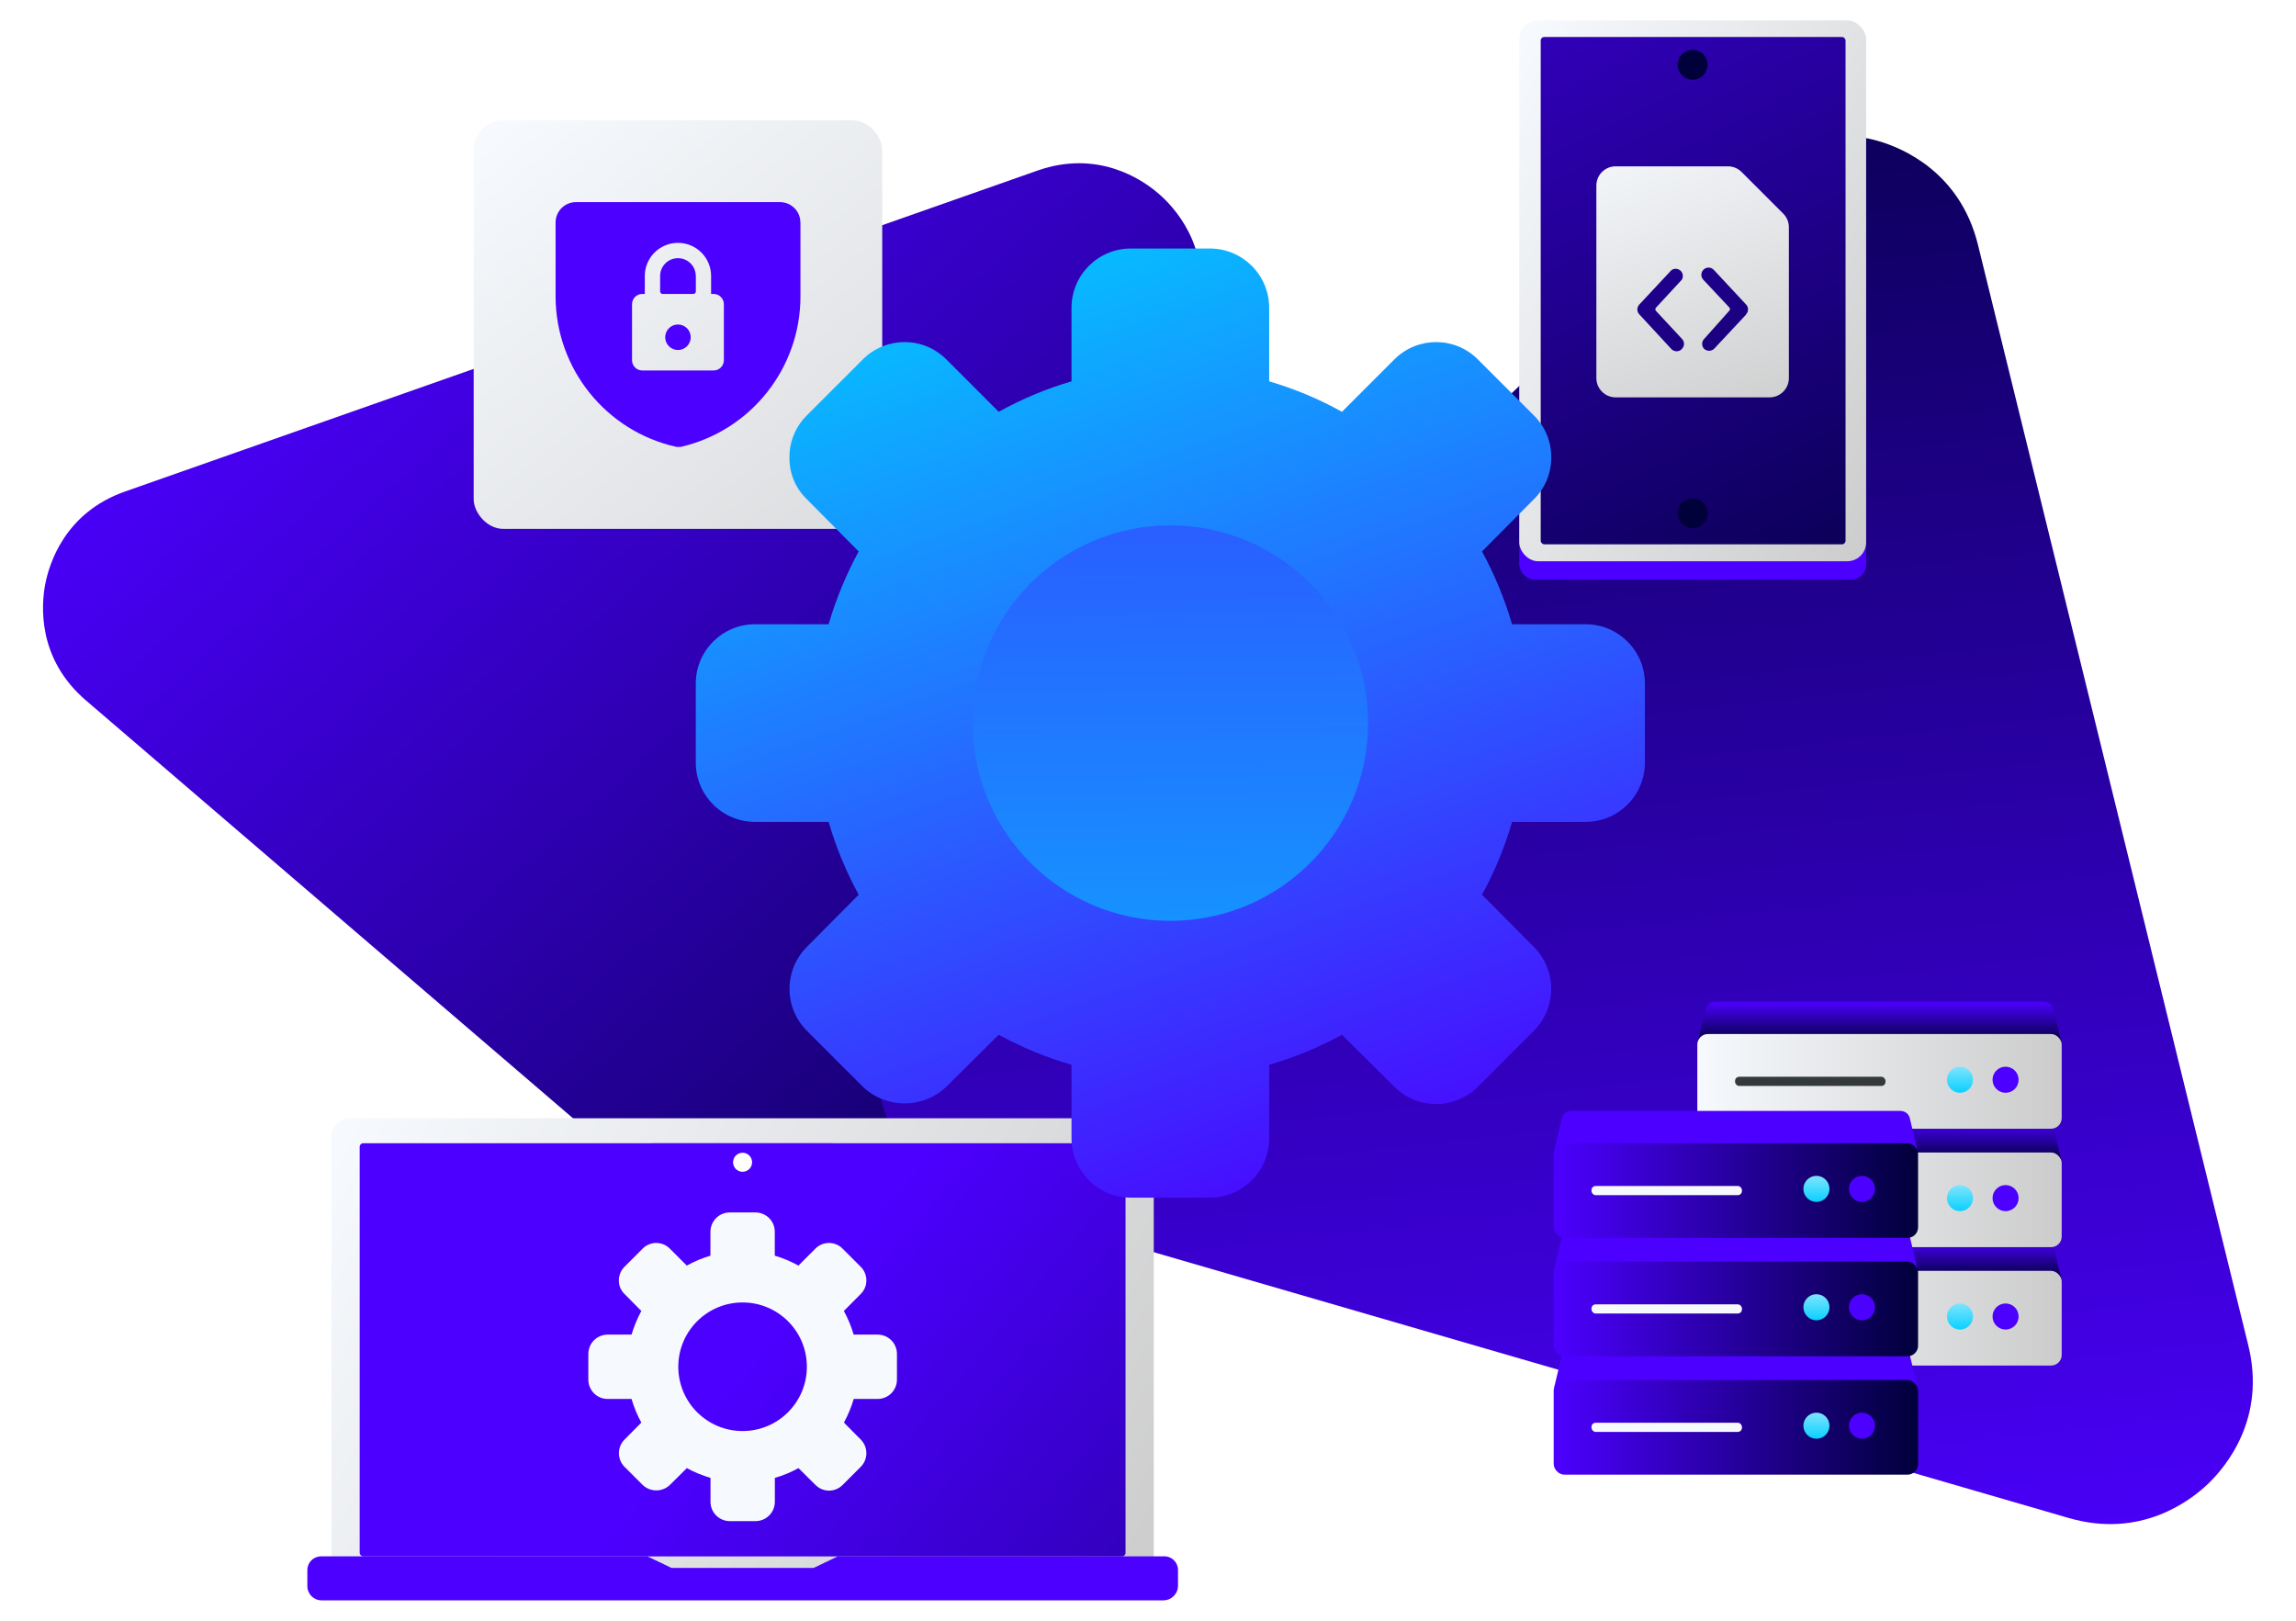 <svg id="e0UObQW6Erm1" xmlns="http://www.w3.org/2000/svg" xmlns:xlink="http://www.w3.org/1999/xlink" viewBox="0 0 340 240" shape-rendering="geometricPrecision" text-rendering="geometricPrecision" project-id="baaec05d4d4446cba14784b593d950ee" export-id="9103c87926bb4cf1aad59b2e4a5b1526" cached="false">
<style><![CDATA[
#e0UObQW6Erm2_to {animation: e0UObQW6Erm2_to__to 6000ms linear infinite normal forwards}@keyframes e0UObQW6Erm2_to__to { 0% {transform: translate(92.123px,112.778px);animation-timing-function: cubic-bezier(0.645,0.045,0.355,1)} 38.333% {transform: translate(96.123px,104.778px);animation-timing-function: cubic-bezier(0.645,0.045,0.355,1)} 100% {transform: translate(92.123px,112.778px)}} #e0UObQW6Erm2_tr {animation: e0UObQW6Erm2_tr__tr 6000ms linear infinite normal forwards}@keyframes e0UObQW6Erm2_tr__tr { 0% {transform: rotate(0deg);animation-timing-function: cubic-bezier(0.645,0.045,0.355,1)} 38.333% {transform: rotate(-5.173deg);animation-timing-function: cubic-bezier(0.645,0.045,0.355,1)} 100% {transform: rotate(0deg)}} #e0UObQW6Erm3_to {animation: e0UObQW6Erm3_to__to 6000ms linear infinite normal forwards}@keyframes e0UObQW6Erm3_to__to { 0% {transform: translate(231.688px,122.856px);animation-timing-function: cubic-bezier(0.645,0.045,0.355,1)} 66.667% {transform: translate(229.688px,129.856px);animation-timing-function: cubic-bezier(0.645,0.045,0.355,1)} 100% {transform: translate(231.688px,122.856px)}} #e0UObQW6Erm3_tr {animation: e0UObQW6Erm3_tr__tr 6000ms linear infinite normal forwards}@keyframes e0UObQW6Erm3_tr__tr { 0% {transform: rotate(0deg);animation-timing-function: cubic-bezier(0.645,0.045,0.355,1)} 66.667% {transform: rotate(4.447deg);animation-timing-function: cubic-bezier(0.645,0.045,0.355,1)} 100% {transform: rotate(0deg)}} #e0UObQW6Erm15_tr {animation: e0UObQW6Erm15_tr__tr 6000ms linear infinite normal forwards}@keyframes e0UObQW6Erm15_tr__tr { 0% {transform: translate(109.974px,202.395px) rotate(0deg)} 100% {transform: translate(109.974px,202.395px) rotate(-90deg)}} #e0UObQW6Erm22_tr {animation: e0UObQW6Erm22_tr__tr 6000ms linear infinite normal forwards}@keyframes e0UObQW6Erm22_tr__tr { 0% {transform: translate(173.309px,107.075px) rotate(0deg)} 100% {transform: translate(173.309px,107.075px) rotate(360deg)}}
]]></style>
<defs><linearGradient id="e0UObQW6Erm2-fill" x1="48.604" y1="21.704" x2="200.4" y2="191.131" spreadMethod="pad" gradientUnits="userSpaceOnUse" gradientTransform="translate(0 0)"><stop id="e0UObQW6Erm2-fill-0" offset="0%" stop-color="#4c00ff"/><stop id="e0UObQW6Erm2-fill-1" offset="100%" stop-color="#00003a"/></linearGradient><linearGradient id="e0UObQW6Erm3-fill" x1="232.585" y1="242.73" x2="203.386" y2="-22.26" spreadMethod="pad" gradientUnits="userSpaceOnUse" gradientTransform="translate(0 0)"><stop id="e0UObQW6Erm3-fill-0" offset="0%" stop-color="#4c00ff"/><stop id="e0UObQW6Erm3-fill-1" offset="100%" stop-color="#00003a"/></linearGradient><linearGradient id="e0UObQW6Erm4-fill" x1="178.552" y1="-64.936" x2="229.621" y2="-70.484" spreadMethod="pad" gradientUnits="userSpaceOnUse" gradientTransform="translate(0 0)"><stop id="e0UObQW6Erm4-fill-0" offset="0%" stop-color="#4c00ff"/><stop id="e0UObQW6Erm4-fill-1" offset="100%" stop-color="#00003a"/></linearGradient><linearGradient id="e0UObQW6Erm5-fill" x1="-9.03" y1="19.87" x2="62.77" y2="61.6" spreadMethod="pad" gradientUnits="userSpaceOnUse" gradientTransform="translate(0 0)"><stop id="e0UObQW6Erm5-fill-0" offset="0%" stop-color="#f6f9fd"/><stop id="e0UObQW6Erm5-fill-1" offset="100%" stop-color="#ccc"/></linearGradient><linearGradient id="e0UObQW6Erm6-fill" x1="141.68" y1="-143.683" x2="222.521" y2="16.121" spreadMethod="pad" gradientUnits="userSpaceOnUse" gradientTransform="translate(0 0)"><stop id="e0UObQW6Erm6-fill-0" offset="0%" stop-color="#4c00ff"/><stop id="e0UObQW6Erm6-fill-1" offset="100%" stop-color="#00003a"/></linearGradient><linearGradient id="e0UObQW6Erm8-fill" x1="176.811" y1="-75.456" x2="179.026" y2="-68.776" spreadMethod="pad" gradientUnits="userSpaceOnUse" gradientTransform="translate(0 0)"><stop id="e0UObQW6Erm8-fill-0" offset="0%" stop-color="#4c00ff"/><stop id="e0UObQW6Erm8-fill-1" offset="100%" stop-color="#00003a"/></linearGradient><linearGradient id="e0UObQW6Erm9-fill" x1="234.5" y1="15.17" x2="252.11" y2="63.11" spreadMethod="pad" gradientUnits="userSpaceOnUse" gradientTransform="translate(0 0)"><stop id="e0UObQW6Erm9-fill-0" offset="0%" stop-color="#f6f9fd"/><stop id="e0UObQW6Erm9-fill-1" offset="100%" stop-color="#ccc"/></linearGradient><linearGradient id="e0UObQW6Erm10-fill" x1="3.04" y1="0.63" x2="122.68" y2="70.16" spreadMethod="pad" gradientUnits="userSpaceOnUse" gradientTransform="translate(0 0)"><stop id="e0UObQW6Erm10-fill-0" offset="0%" stop-color="#f6f9fd"/><stop id="e0UObQW6Erm10-fill-1" offset="100%" stop-color="#ccc"/></linearGradient><linearGradient id="e0UObQW6Erm11-fill" x1="165.12" y1="-96.975" x2="307.585" y2="21.753" spreadMethod="pad" gradientUnits="userSpaceOnUse" gradientTransform="translate(0 0)"><stop id="e0UObQW6Erm11-fill-0" offset="0%" stop-color="#4c00ff"/><stop id="e0UObQW6Erm11-fill-1" offset="100%" stop-color="#00003a"/></linearGradient><linearGradient id="e0UObQW6Erm12-fill" x1="285.703" y1="154.132" x2="310.548" y2="187.927" spreadMethod="pad" gradientUnits="userSpaceOnUse" gradientTransform="translate(0 0)"><stop id="e0UObQW6Erm12-fill-0" offset="0%" stop-color="#4c00ff"/><stop id="e0UObQW6Erm12-fill-1" offset="100%" stop-color="#00003a"/></linearGradient><linearGradient id="e0UObQW6Erm13-fill" x1="281.502" y1="105.371" x2="303.063" y2="114.948" spreadMethod="pad" gradientUnits="userSpaceOnUse" gradientTransform="translate(0 0)"><stop id="e0UObQW6Erm13-fill-0" offset="0%" stop-color="#4c00ff"/><stop id="e0UObQW6Erm13-fill-1" offset="100%" stop-color="#00003a"/></linearGradient><filter id="e0UObQW6Erm16-filter" x="-150%" y="-150%" width="400%" height="400%"><feGaussianBlur id="e0UObQW6Erm16-filter-drop-shadow-0-blur" in="SourceAlpha" stdDeviation="1.52,1.52"/><feOffset id="e0UObQW6Erm16-filter-drop-shadow-0-offset" dx="0" dy="0" result="tmp"/><feFlood id="e0UObQW6Erm16-filter-drop-shadow-0-flood" flood-color="rgba(0,0,45,0.2)"/><feComposite id="e0UObQW6Erm16-filter-drop-shadow-0-composite" operator="in" in2="tmp"/><feMerge id="e0UObQW6Erm16-filter-drop-shadow-0-merge" result="result"><feMergeNode id="e0UObQW6Erm16-filter-drop-shadow-0-merge-node-1"/><feMergeNode id="e0UObQW6Erm16-filter-drop-shadow-0-merge-node-2" in="SourceGraphic"/></feMerge></filter><linearGradient id="e0UObQW6Erm16-fill" x1="6.03" y1="-0.05" x2="108.95" y2="128.73" spreadMethod="pad" gradientUnits="userSpaceOnUse" gradientTransform="translate(0 0)"><stop id="e0UObQW6Erm16-fill-0" offset="0%" stop-color="#f6f9fd"/><stop id="e0UObQW6Erm16-fill-1" offset="100%" stop-color="#c0c0c0"/></linearGradient><linearGradient id="e0UObQW6Erm21-fill" x1="0.79" y1="98.37" x2="-1.13" y2="-140.41" spreadMethod="pad" gradientUnits="userSpaceOnUse" gradientTransform="translate(0 0)"><stop id="e0UObQW6Erm21-fill-0" offset="0%" stop-color="#00cfff"/><stop id="e0UObQW6Erm21-fill-1" offset="100%" stop-color="#4c00ff"/></linearGradient><linearGradient id="e0UObQW6Erm22-fill" x1="138.2" y1="23.2" x2="193.91" y2="179.96" spreadMethod="pad" gradientUnits="userSpaceOnUse" gradientTransform="translate(0 0)"><stop id="e0UObQW6Erm22-fill-0" offset="0%" stop-color="#00cfff"/><stop id="e0UObQW6Erm22-fill-1" offset="100%" stop-color="#4c00ff"/></linearGradient><linearGradient id="e0UObQW6Erm23-fill" x1="271.95" y1="186.5" x2="271.95" y2="180.38" spreadMethod="pad" gradientUnits="userSpaceOnUse" gradientTransform="translate(0 0)"><stop id="e0UObQW6Erm23-fill-0" offset="0%" stop-color="#00003a"/><stop id="e0UObQW6Erm23-fill-1" offset="100%" stop-color="#4c00ff"/></linearGradient><linearGradient id="e0UObQW6Erm24-fill" x1="53.97" y1="7.01" x2="0" y2="7.01" spreadMethod="pad" gradientUnits="userSpaceOnUse" gradientTransform="translate(0 0)"><stop id="e0UObQW6Erm24-fill-0" offset="0%" stop-color="#f6f9fd"/><stop id="e0UObQW6Erm24-fill-1" offset="100%" stop-color="#ccc"/></linearGradient><linearGradient id="e0UObQW6Erm26-fill" x1="0" y1="-5.85" x2="0" y2="2.24" spreadMethod="pad" gradientUnits="userSpaceOnUse" gradientTransform="translate(0 0)"><stop id="e0UObQW6Erm26-fill-0" offset="0%" stop-color="#f6f9fd"/><stop id="e0UObQW6Erm26-fill-1" offset="100%" stop-color="#00cfff"/></linearGradient><linearGradient id="e0UObQW6Erm28-fill" x1="271.95" y1="168.97" x2="271.95" y2="162.85" spreadMethod="pad" gradientUnits="userSpaceOnUse" gradientTransform="translate(0 0)"><stop id="e0UObQW6Erm28-fill-0" offset="0%" stop-color="#00003a"/><stop id="e0UObQW6Erm28-fill-1" offset="100%" stop-color="#4c00ff"/></linearGradient><linearGradient id="e0UObQW6Erm29-fill" x1="53.97" y1="7.01" x2="0" y2="7.01" spreadMethod="pad" gradientUnits="userSpaceOnUse" gradientTransform="translate(0 0)"><stop id="e0UObQW6Erm29-fill-0" offset="0%" stop-color="#f6f9fd"/><stop id="e0UObQW6Erm29-fill-1" offset="100%" stop-color="#ccc"/></linearGradient><linearGradient id="e0UObQW6Erm31-fill" x1="0" y1="-5.86" x2="0" y2="2.24" spreadMethod="pad" gradientUnits="userSpaceOnUse" gradientTransform="translate(0 0)"><stop id="e0UObQW6Erm31-fill-0" offset="0%" stop-color="#f6f9fd"/><stop id="e0UObQW6Erm31-fill-1" offset="100%" stop-color="#00cfff"/></linearGradient><linearGradient id="e0UObQW6Erm33-fill" x1="271.95" y1="151.44" x2="271.95" y2="145.32" spreadMethod="pad" gradientUnits="userSpaceOnUse" gradientTransform="translate(0 0)"><stop id="e0UObQW6Erm33-fill-0" offset="0%" stop-color="#00003a"/><stop id="e0UObQW6Erm33-fill-1" offset="100%" stop-color="#4c00ff"/></linearGradient><linearGradient id="e0UObQW6Erm34-fill" x1="53.97" y1="7" x2="0" y2="7" spreadMethod="pad" gradientUnits="userSpaceOnUse" gradientTransform="translate(0 0)"><stop id="e0UObQW6Erm34-fill-0" offset="0%" stop-color="#f6f9fd"/><stop id="e0UObQW6Erm34-fill-1" offset="100%" stop-color="#ccc"/></linearGradient><linearGradient id="e0UObQW6Erm36-fill" x1="0" y1="-5.86" x2="0" y2="2.24" spreadMethod="pad" gradientUnits="userSpaceOnUse" gradientTransform="translate(0 0)"><stop id="e0UObQW6Erm36-fill-0" offset="0%" stop-color="#f6f9fd"/><stop id="e0UObQW6Erm36-fill-1" offset="100%" stop-color="#00cfff"/></linearGradient><linearGradient id="e0UObQW6Erm39-fill" x1="53.96" y1="7.01" x2="0" y2="7.01" spreadMethod="pad" gradientUnits="userSpaceOnUse" gradientTransform="translate(0 0)"><stop id="e0UObQW6Erm39-fill-0" offset="0%" stop-color="#4c00ff"/><stop id="e0UObQW6Erm39-fill-1" offset="100%" stop-color="#00003a"/></linearGradient><linearGradient id="e0UObQW6Erm41-fill" x1="0" y1="-5.86" x2="0" y2="2.23" spreadMethod="pad" gradientUnits="userSpaceOnUse" gradientTransform="translate(0 0)"><stop id="e0UObQW6Erm41-fill-0" offset="0%" stop-color="#f6f9fd"/><stop id="e0UObQW6Erm41-fill-1" offset="100%" stop-color="#00cfff"/></linearGradient><linearGradient id="e0UObQW6Erm44-fill" x1="53.96" y1="7.01" x2="0" y2="7.01" spreadMethod="pad" gradientUnits="userSpaceOnUse" gradientTransform="translate(0 0)"><stop id="e0UObQW6Erm44-fill-0" offset="0%" stop-color="#4c00ff"/><stop id="e0UObQW6Erm44-fill-1" offset="100%" stop-color="#00003a"/></linearGradient><linearGradient id="e0UObQW6Erm46-fill" x1="0" y1="-5.85" x2="0" y2="2.24" spreadMethod="pad" gradientUnits="userSpaceOnUse" gradientTransform="translate(0 0)"><stop id="e0UObQW6Erm46-fill-0" offset="0%" stop-color="#f6f9fd"/><stop id="e0UObQW6Erm46-fill-1" offset="100%" stop-color="#00cfff"/></linearGradient><linearGradient id="e0UObQW6Erm49-fill" x1="53.96" y1="7.01" x2="0" y2="7.01" spreadMethod="pad" gradientUnits="userSpaceOnUse" gradientTransform="translate(0 0)"><stop id="e0UObQW6Erm49-fill-0" offset="0%" stop-color="#4c00ff"/><stop id="e0UObQW6Erm49-fill-1" offset="100%" stop-color="#00003a"/></linearGradient><linearGradient id="e0UObQW6Erm51-fill" x1="0" y1="-5.85" x2="0" y2="2.24" spreadMethod="pad" gradientUnits="userSpaceOnUse" gradientTransform="translate(0 0)"><stop id="e0UObQW6Erm51-fill-0" offset="0%" stop-color="#f6f9fd"/><stop id="e0UObQW6Erm51-fill-1" offset="100%" stop-color="#00cfff"/></linearGradient></defs><g id="e0UObQW6Erm2_to" transform="translate(92.123,112.778)"><g id="e0UObQW6Erm2_tr" transform="rotate(0)"><path d="M165.11,25.59c-2.39-2.06-8.92-6.48-17.85-3.35L12.15,69.76C3.22,72.89,0.9,80.45,0.31,83.55c-.58,3.11-1.16,10.97,6.03,17.14l108.71,93.26c7.19,6.16,14.88,4.4,17.85,3.35s10.09-4.48,11.84-13.79L171.16,42.74c1.75-9.31-3.63-15.09-6.03-17.14h-.01l-.01-.01Z" transform="translate(-85.748,-109.758)" fill="url(#e0UObQW6Erm2-fill)"/></g></g><g id="e0UObQW6Erm3_to" transform="translate(231.688,122.856)"><g id="e0UObQW6Erm3_tr" transform="rotate(0)"><path d="M124.04,159.58c.87,3.59,4.08,12.26,14.73,15.36l161.18,46.82c10.65,3.1,18.01-2.51,20.68-5.08s8.58-9.67,5.94-20.45l-40.04-163c-2.65-10.77-11.19-14.34-14.73-15.36-3.55-1.02-12.67-2.6-20.68,5.08L129.97,139.12c-8.01,7.68-6.83,16.85-5.94,20.45h.01v.01Z" transform="translate(-225.314,-119.836)" fill="url(#e0UObQW6Erm3-fill)"/></g></g><rect width="51.37" height="9.34" rx="2.28" ry="2.28" transform="translate(224.974 76.5)" fill="url(#e0UObQW6Erm4-fill)"/><rect width="51.37" height="80.09" rx="2.79" ry="2.79" transform="translate(224.974 3.02)" fill="url(#e0UObQW6Erm5-fill)"/><rect width="45.14" height="75.12" rx="0.52" ry="0.52" transform="translate(228.154 5.48)" fill="url(#e0UObQW6Erm6-fill)"/><circle r="2.21" transform="translate(250.654 9.59)" fill="#00003a"/><circle r="2.21" transform="translate(250.654 76)" fill="url(#e0UObQW6Erm8-fill)"/><path d="M257.69,28.61l-6.16-6.16c-.54-.54-1.26-.84-2.02-.84h-16.64c-1.57,0-2.85,1.28-2.85,2.85v28.51c0,1.57,1.28,2.85,2.85,2.85h22.81c1.57,0,2.85-1.28,2.85-2.85v-22.34c0-.76-.3-1.49-.84-2.02ZM242.66,48.69c-.42.41-1.09.41-1.51,0l-4.78-5.17c-.37-.405-.37-1.025,0-1.43l4.76-5.1c.412-.302.98-.271,1.355.075s.453.91.185,1.345l-3.82,4.13c-.13.14-.13.35,0,.48l3.83,4.12c.42.41.43,1.07.02,1.49l-.05.05.01.01Zm9.53-5.12l-4.76,5.09c-.41.35-1.01.35-1.43,0-.42-.42-.42-1.09,0-1.51l3.71-4.16c.13-.14.13-.35,0-.48l-3.83-4.08c-.42-.42-.42-1.09,0-1.51s1.09-.42,1.51,0l4.75,5.1c.43.39.46,1.06.06,1.49v.06h-.01Z" transform="translate(6.374 3.02)" fill="url(#e0UObQW6Erm9-fill)"/><rect width="121.77" height="68.49" rx="2.79" ry="2.79" transform="translate(49.084 165.59)" fill="url(#e0UObQW6Erm10-fill)"/><rect width="113.41" height="61.18" rx="0.52" ry="0.52" transform="translate(53.264 169.29)" fill="url(#e0UObQW6Erm11-fill)"/><path d="M166.03,227.45h-48.34l-3.57,1.71h-21.05l-3.57-1.71h-48.34c-1.12,0-2.02.91-2.02,2.02v2.39c0,1.16.94,2.1,2.1,2.1h124.66c1.2,0,2.17-.97,2.17-2.17v-2.33c0-1.12-.91-2.02-2.02-2.02l-.02.01Z" transform="translate(6.374 3.02)" fill="url(#e0UObQW6Erm12-fill)"/><path d="M112.15,171.92h-17.1c-1.35,0-2.58-.79-3.14-2.02l-1.65-3.62h26.66l-1.66,3.64c-.559,1.221-1.777,2.006-3.12,2.01l.01-.01Z" transform="translate(6.374 3.02)" fill="url(#e0UObQW6Erm13-fill)"/><circle r="1.41" transform="translate(109.964 172.11)" fill="#fff"/><g id="e0UObQW6Erm15_tr" transform="translate(109.974,202.395) rotate(0)"><path d="M123.58,194.61h-3.54c-.358-1.215-.844-2.388-1.45-3.5l2.49-2.51c.54-.53.85-1.26.84-2.02c0-.76-.3-1.49-.84-2.02l-2.68-2.68c-.528-.536-1.248-.839-2.001-.843s-1.475.292-2.009.823l-.02.02-2.51,2.51c-1.11-.62-2.28-1.11-3.5-1.47v-3.54c0-.759-.301-1.486-.838-2.022s-1.264-.838-2.022-.838h-3.81c-.759,0-1.486.301-2.022.838s-.838,1.264-.838,2.022v3.54c-1.22.36-2.39.85-3.5,1.47l-2.51-2.51c-.528-.536-1.248-.839-2.001-.843s-1.475.292-2.009.823l-.02.02-2.68,2.68c-.54.53-.84,1.26-.84,2.02-.01.76.29,1.49.84,2.02l2.49,2.51c-.602,1.114-1.088,2.287-1.45,3.5h-3.54c-.759,0-1.486.301-2.022.838s-.838,1.264-.838,2.022v3.81c0,.759.301,1.486.838,2.022s1.264.838,2.022.838h3.54c.351,1.217.838,2.391,1.45,3.5l-2.49,2.51c-1.11,1.118-1.11,2.922,0,4.04l2.68,2.68c1.13,1.08,2.91,1.08,4.04,0l2.51-2.49c1.11.61,2.29,1.09,3.5,1.45v3.54c0,.759.301,1.486.838,2.022s1.264.838,2.022.838h3.81c.759,0,1.486-.301,2.022-.838s.838-1.264.838-2.022v-3.54c1.217-.351,2.391-.838,3.5-1.45l2.51,2.49c.528.536,1.248.839,2.001.843s1.475-.292,2.009-.823l.02-.02l2.68-2.68c1.11-1.118,1.11-2.922,0-4.04l-2.49-2.51c.606-1.112,1.092-2.285,1.45-3.5h3.54c.759,0,1.486-.301,2.022-.838s.838-1.264.838-2.022v-3.81c0-.759-.301-1.486-.838-2.022s-1.264-.838-2.022-.838h-.01Zm-19.99,14.28c-5.26,0-9.52-4.26-9.52-9.52s4.26-9.52,9.52-9.52s9.52,4.26,9.52,9.52-4.26,9.52-9.52,9.52Z" transform="translate(-103.6,-199.375)" fill="#f6f9fd"/></g><rect width="60.5" height="60.5" rx="4.39" ry="4.39" transform="translate(70.144 17.82)" filter="url(#e0UObQW6Erm16-filter)" fill="url(#e0UObQW6Erm16-fill)"/><g transform="translate(6.374 3.02)"><path d="M96.66,37.85c0-1.46-1.18-2.64-2.64-2.64s-2.64,1.18-2.64,2.64v2.27c0,.21.15.38.36.39h4.55c.21,0,.38-.17.38-.38v-2.28h-.01Z" fill="#4c00ff"/><path d="M112.15,29.93c0-1.67-1.35-3.02-3.02-3.02h-30.21c-1.67,0-3.02,1.35-3.02,3.02v11.04c.06,10.67,7.5,19.89,17.92,22.19.1.01.2.01.3,0c.1.01.2.01.3,0c10.408-2.399,17.771-11.679,17.74-22.36v-10.88l-.01.01ZM87.22,50.31v-8.29c0-.83.68-1.51,1.51-1.51h.38v-2.66c0-2.71,2.2-4.91,4.91-4.91s4.91,2.2,4.91,4.91v2.66h.38c.83,0,1.51.68,1.51,1.51v8.31c0,.83-.68,1.51-1.51,1.51h-10.58c-.83,0-1.51-.68-1.51-1.51v-.02Z" fill="#4c00ff"/><path d="M92.13,46.92c0,1.04.85,1.89,1.89,1.89s1.89-.85,1.89-1.89-.85-1.89-1.89-1.89-1.89.85-1.89,1.89" fill="#4c00ff"/></g><circle r="37.23" transform="translate(173.314 108.56)" fill="url(#e0UObQW6Erm21-fill)"/><g id="e0UObQW6Erm22_tr" transform="translate(173.309,107.075) rotate(0)"><path d="M228.43,89.42h-10.89c-1.1-3.74-2.591-7.353-4.45-10.78l7.67-7.73c1.67-1.632,2.602-3.875,2.58-6.21.018-2.334-.913-4.576-2.58-6.21l-8.26-8.26c-3.386-3.427-8.909-3.463-12.34-.08-.03.02-.05.05-.08.08l-7.73,7.73c-3.41-1.9-7.03-3.41-10.78-4.51v-10.89c0-4.85-3.93-8.78-8.78-8.78h-11.71c-4.85,0-8.78,3.93-8.78,8.78v10.89c-3.75,1.1-7.36,2.61-10.78,4.51l-7.73-7.73c-3.386-3.427-8.909-3.463-12.34-.08-.03.02-.05.05-.08.08l-8.26,8.26c-1.663,1.637-2.593,3.877-2.58,6.21-.04,2.34.89,4.59,2.58,6.21l7.67,7.73c-1.859,3.427-3.35,7.04-4.45,10.78h-10.89c-4.85,0-8.78,3.93-8.78,8.78v11.71c0,4.85,3.93,8.78,8.78,8.78h10.89c1.09,3.74,2.58,7.35,4.45,10.78l-7.67,7.73c-1.647,1.647-2.572,3.881-2.572,6.21s.925,4.563,2.572,6.21l8.26,8.26c3.471,3.33,8.949,3.33,12.42,0l7.73-7.67c3.42,1.87,7.03,3.36,10.78,4.45v10.89c0,4.85,3.93,8.78,8.78,8.78h11.71c4.85,0,8.78-3.93,8.78-8.78v-10.89c3.74-1.09,7.35-2.58,10.78-4.45l7.73,7.67c3.386,3.427,8.909,3.463,12.34.08.03-.02.05-.05.08-.08l8.26-8.26c1.647-1.647,2.572-3.881,2.572-6.21s-.925-4.563-2.572-6.21l-7.67-7.73c1.87-3.42,3.36-7.03,4.45-10.78h10.89c4.85,0,8.78-3.93,8.78-8.78v-11.71c0-4.85-3.93-8.78-8.78-8.78Zm-61.49,43.92c-16.17,0-29.28-13.11-29.28-29.28s13.11-29.28,29.28-29.28s29.28,13.11,29.28,29.28-13.11,29.28-29.28,29.28Z" transform="translate(-166.935,-104.055)" fill="url(#e0UObQW6Erm22-fill)"/></g><path d="M296.34,180.38h-48.78c-.65,0-1.21.45-1.37,1.08l-1.13,4.74l1.39.3h51l1.39-.3-1.13-4.74c-.15-.63-.72-1.08-1.37-1.08Z" transform="translate(6.374 3.02)" fill="url(#e0UObQW6Erm23-fill)"/><rect width="53.96" height="14.02" rx="1.57" ry="1.57" transform="matrix(-1 0 0-1 305.304 202.21)" fill="url(#e0UObQW6Erm24-fill)"/><circle r="1.93" transform="translate(296.994 194.95)" fill="#4c00ff"/><circle r="1.93" transform="translate(290.244 194.95)" fill="url(#e0UObQW6Erm26-fill)"/><rect width="22.28" height="1.36" rx="0.61" ry="0.61" transform="matrix(-1 0 0-1 279.214 195.88)" fill="#34393a"/><path d="M296.34,162.85h-48.78c-.65,0-1.21.45-1.37,1.08l-1.13,4.74l1.39.3h51l1.39-.3-1.13-4.74c-.15-.63-.72-1.08-1.37-1.08Z" transform="translate(6.374 3.02)" fill="url(#e0UObQW6Erm28-fill)"/><rect width="53.96" height="14.02" rx="1.57" ry="1.57" transform="matrix(-1 0 0-1 305.304 184.68)" fill="url(#e0UObQW6Erm29-fill)"/><circle r="1.93" transform="translate(296.994 177.42)" fill="#4c00ff"/><circle r="1.93" transform="translate(290.244 177.42)" fill="url(#e0UObQW6Erm31-fill)"/><rect width="22.28" height="1.36" rx="0.61" ry="0.61" transform="matrix(-1 0 0-1 279.214 178.35)" fill="#34393a"/><path d="M296.34,145.32h-48.78c-.65,0-1.21.45-1.37,1.08l-1.13,4.74l1.39.3h51l1.39-.3-1.13-4.74c-.15-.63-.72-1.08-1.37-1.08Z" transform="translate(6.374 3.02)" fill="url(#e0UObQW6Erm33-fill)"/><rect width="53.96" height="14.02" rx="1.57" ry="1.57" transform="matrix(-1 0 0-1 305.304 167.14)" fill="url(#e0UObQW6Erm34-fill)"/><circle r="1.93" transform="translate(296.994 159.89)" fill="#4c00ff"/><circle r="1.93" transform="translate(290.244 159.89)" fill="url(#e0UObQW6Erm36-fill)"/><rect width="22.28" height="1.36" rx="0.61" ry="0.61" transform="matrix(-1 0 0-1 279.214 160.81)" fill="#34393a"/><path d="M275.07,196.55h-48.78c-.65,0-1.21.45-1.37,1.08l-1.13,4.74l1.39.3h51l1.39-.3-1.13-4.74c-.15-.63-.72-1.08-1.37-1.08Z" transform="translate(6.374 3.02)" fill="#4c00ff"/><rect width="53.96" height="14.02" rx="1.57" ry="1.57" transform="matrix(-1 0 0-1 284.034 218.37)" fill="url(#e0UObQW6Erm39-fill)"/><circle r="1.93" transform="translate(275.724 211.12)" fill="#4c00ff"/><circle r="1.93" transform="translate(268.984 211.12)" fill="url(#e0UObQW6Erm41-fill)"/><rect width="22.28" height="1.36" rx="0.61" ry="0.61" transform="matrix(-1 0 0-1 257.954 212.04)" fill="#f6f9fd"/><path d="M275.07,179.02h-48.78c-.65,0-1.21.45-1.37,1.08l-1.13,4.74l1.39.3h51l1.39-.3-1.13-4.74c-.15-.63-.72-1.08-1.37-1.08Z" transform="translate(6.374 3.02)" fill="#4c00ff"/><rect width="53.96" height="14.02" rx="1.57" ry="1.57" transform="matrix(-1 0 0-1 284.034 200.84)" fill="url(#e0UObQW6Erm44-fill)"/><circle r="1.93" transform="translate(275.724 193.58)" fill="#4c00ff"/><circle r="1.93" transform="translate(268.984 193.58)" fill="url(#e0UObQW6Erm46-fill)"/><rect width="22.28" height="1.36" rx="0.61" ry="0.61" transform="matrix(-1 0 0-1 257.954 194.51)" fill="#f6f9fd"/><path d="M275.07,161.49h-48.78c-.65,0-1.21.45-1.37,1.08l-1.13,4.74l1.39.3h51l1.39-.3-1.13-4.74c-.15-.63-.72-1.08-1.37-1.08Z" transform="translate(6.374 3.02)" fill="#4c00ff"/><rect width="53.96" height="14.02" rx="1.57" ry="1.57" transform="matrix(-1 0 0-1 284.034 183.31)" fill="url(#e0UObQW6Erm49-fill)"/><circle r="1.93" transform="translate(275.724 176.05)" fill="#4c00ff"/><circle r="1.93" transform="translate(268.984 176.05)" fill="url(#e0UObQW6Erm51-fill)"/><rect width="22.28" height="1.36" rx="0.61" ry="0.61" transform="matrix(-1 0 0-1 257.954 176.98)" fill="#f6f9fd"/></svg>
